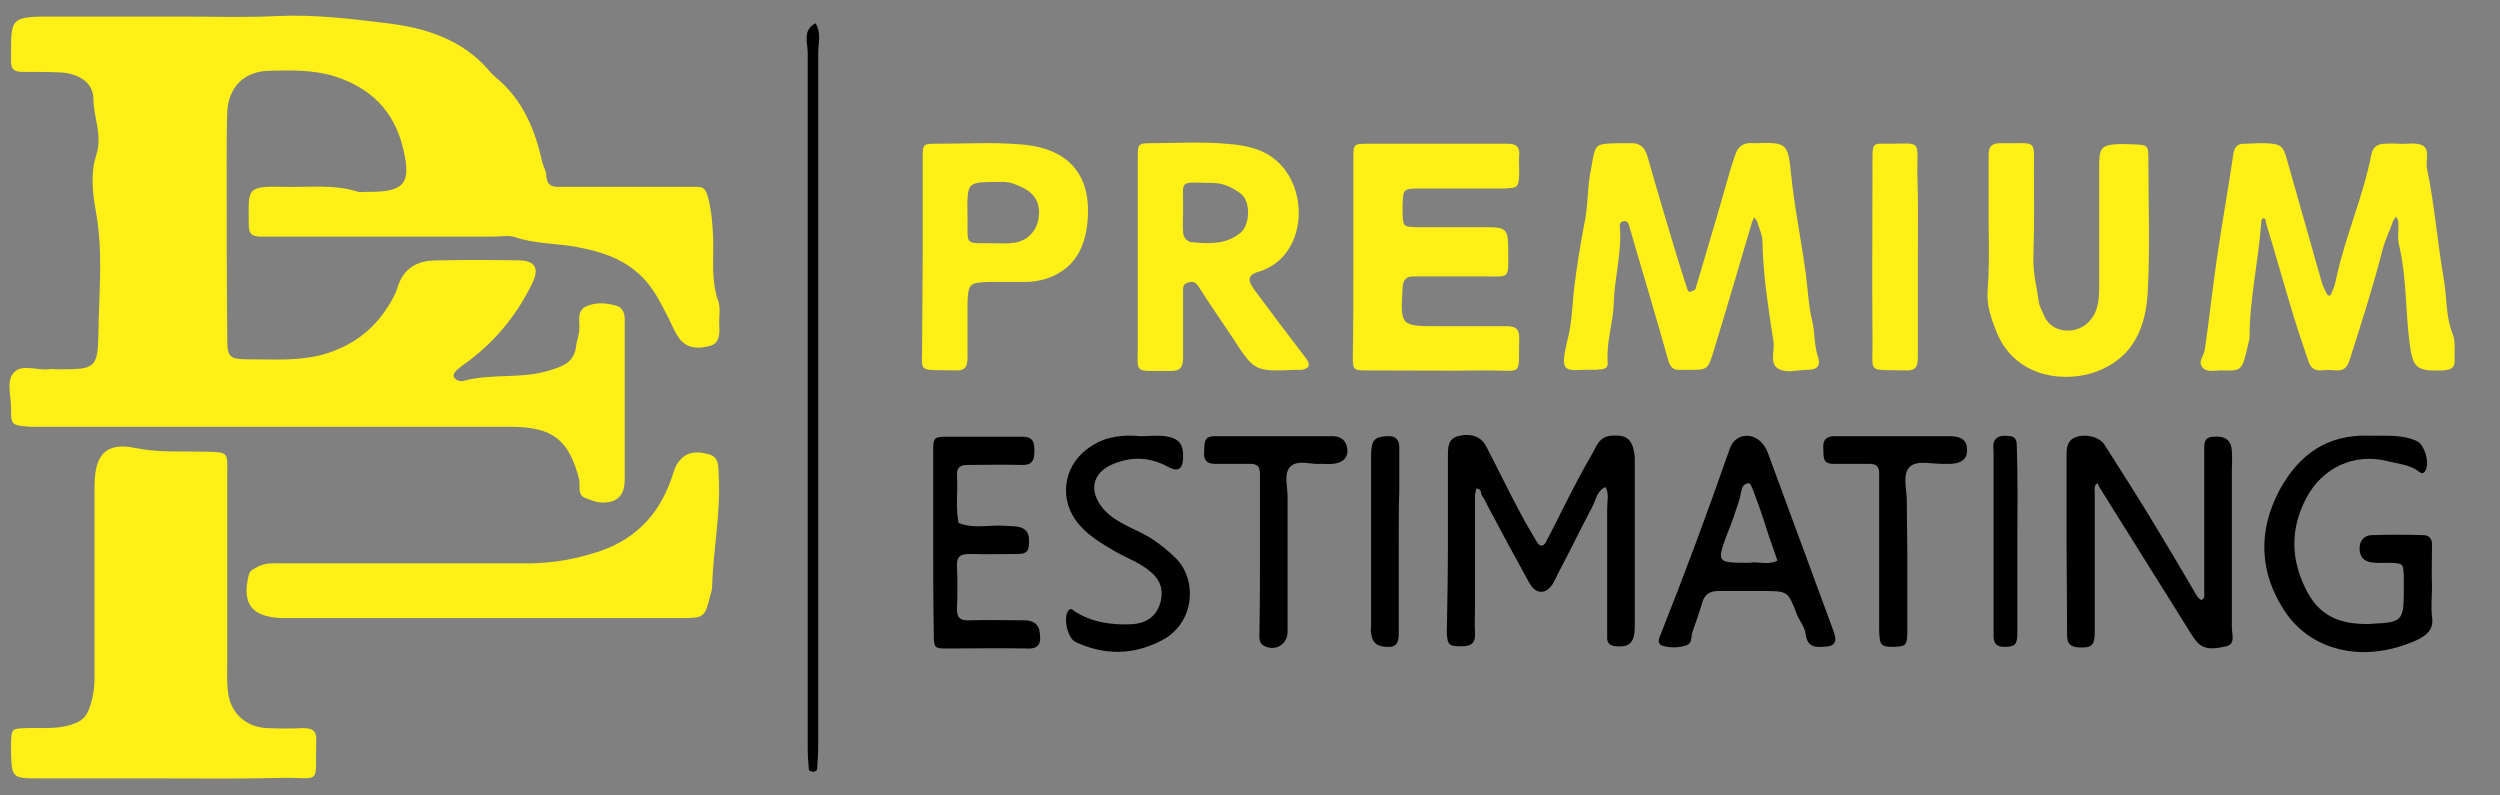 <?xml version="1.0" encoding="utf-8"?>
<!-- Generator: Adobe Illustrator 24.1.2, SVG Export Plug-In . SVG Version: 6.00 Build 0)  -->
<svg version="1.1" id="Layer_1" xmlns="http://www.w3.org/2000/svg" xmlns:xlink="http://www.w3.org/1999/xlink" x="0px" y="0px"
	 viewBox="0 0 452.2 143.8" style="enable-background:new 0 0 452.2 143.8;" xml:space="preserve">
<rect x="0" y="0" width="452.2" height="143.8" fill="#808080" stroke="none"/>
<style type="text/css">
	.st0{fill:#FFF017;}
</style>
<g>
	<g>
		<path class="st0" d="M33.2,3c5.7,0,11.3,0.2,17-0.1c6.7-0.3,13.3,0.5,19.8,1.3c6.8,0.8,13.6,2.9,18.4,8.5c0.4,0.5,0.9,1,1.4,1.4
			c4.8,4,7,9.4,8.3,15.3c0.2,0.8,0.7,1.5,0.7,2.3c0.1,1.8,1,2.2,2.6,2.1c7,0,14,0,21,0c1.2,0,2.3,0,3.5,0c1.5-0.1,1.8,0.6,2.2,2
			c0.6,2.4,0.8,4.8,0.9,7.3c0.1,3.8-0.4,7.6,0.9,11.3c0.5,1.4,0.1,3,0.2,4.5c0.1,1.6,0,3.3-1.8,3.7c-1.7,0.4-3.6,0.6-5.1-1
			c-1-1.1-1.5-2.5-2.2-3.9c-1.2-2.3-2.3-4.7-4.1-6.8c-3.5-4-8-5.4-13-6.3c-3.5-0.6-7.2-0.5-10.7-1.7c-1.2-0.4-2.6-0.1-4-0.1
			c-12.8,0-25.7,0-38.5,0c-1.2,0-2.3,0-3.5,0c-1.4,0-2.2-0.4-2.2-1.9c0-6.7-0.8-7.3,6.5-7.1c4.5,0.1,9-0.5,13.3,0.9
			c0.5,0.1,1,0,1.5,0c6.8,0.1,8.2-1.4,6.6-7.9c-1.6-6.7-5.8-10.9-12.4-13c-3.9-1.2-7.9-1.1-11.8-1c-4.6,0.1-7.4,3-7.6,7.5
			C41,23.4,41,26.2,41,29c0,10.5,0,21,0.1,31.5c0,4.3,0.1,4.5,4.6,4.5c4.3,0,8.5,0.3,12.8-0.9c5.2-1.5,9.1-4.4,11.9-9
			c0.6-1,1.2-2,1.5-3.1c1.1-3.6,3.7-4.9,7.1-4.9c5-0.1,10-0.1,15,0c2.9,0.1,3.6,1.5,2.2,4.3c-2.9,5.9-7,10.8-12.4,14.6
			c-0.5,0.4-1.1,0.8-1.5,1.3c-0.2,0.2-0.3,0.6-0.2,0.9c0.1,0.2,0.4,0.5,0.7,0.6c0.3,0.1,0.7,0.2,1,0.1c5.1-1.4,10.5-0.3,15.6-1.9
			c2.2-0.7,4.4-1.3,4.8-4.3c0.1-1.1,0.6-2.2,0.6-3.4c0-1.5-0.4-3.2,1.3-3.9c1.7-0.8,3.6-0.6,5.4-0.1c1,0.3,1.5,1.2,1.5,2.4
			c0,1.2,0,2.3,0,3.5c0,8.5,0,17,0,25.5c0,2.9-1.3,4.2-4,4.2c-1.1,0-2.3-0.5-3.3-0.9c-1.1-0.5-0.8-1.7-0.9-2.6c0-0.2,0-0.3,0-0.5
			c-1.8-7.3-4.8-9.7-12.4-9.7c-18.2,0-36.3,0-54.5,0c-10.8,0-21.7,0-32.5,0C2,76.9,2,76.9,2,73.7c0-2.1-0.9-4.8,0.5-6.3
			c1.4-1.6,4.1-0.4,6.2-0.6c0.7-0.1,1.3,0,2,0c6.4,0,7-0.1,7.1-6.5c0.1-7.4,0.9-14.9-0.5-22.3c-0.6-3.2-0.9-6.9,0.1-9.9
			c1.2-3.7-0.5-6.8-0.5-10.2c0-2.9-2.6-4.6-5.9-4.8c-2.3-0.1-4.7-0.1-7-0.1C2.6,13,2,12.5,2,11.2c0-0.8,0-1.7,0-2.5
			c0-5,0.4-5.6,5.6-5.7C16.2,3,24.7,3,33.2,3z"/>
		<path class="st0" d="M29.9,140.8c-7.8,0-15.6,0-23.4,0c-4.2,0-4.4-0.3-4.5-4.6c0-0.7,0-1.3,0-2c0.1-2.4,0.2-2.4,2.6-2.5
			c2.9-0.1,5.9,0.3,8.8-0.8c1.4-0.5,2.1-1.2,2.7-2.6c0.7-1.9,1-3.8,1-5.8c0-11,0-21.9,0-32.9c0-0.7,0-1.3,0-2
			c0.1-5.4,2.1-7.6,7.2-6.6c4.3,0.9,8.6,0.6,12.8,0.7c4.4,0.1,4,0.1,4,4.2c0,11.1,0,22.3,0,33.4c0,1.8-0.1,3.7,0.1,5.5
			c0.3,4,3.1,6.7,7.1,6.9c2.2,0.1,4.3,0.1,6.5,0c1.6,0,2.5,0.4,2.4,2.2c-0.2,8.3,1.1,6.7-6.3,6.8C43.8,140.9,36.8,140.8,29.9,140.8z
			"/>
		<path class="st0" d="M87.4,111.8c-11.3,0-22.6,0-33.9,0c-0.8,0-1.7,0-2.5,0c-5.5-0.2-7.3-2.6-6-7.8c0.2-0.8,0.7-1,1.3-1.3
			c1.5-1,3.2-0.8,4.8-0.8c14.8,0,29.6,0,44.4,0c4.5,0,8.8-0.8,13-2.2c7-2.4,11.2-7.3,13.3-14.2c0.3-1,0.7-1.8,1.4-2.5
			c1.5-1.5,3.4-1.3,5.1-0.8c1.8,0.5,1.6,2.2,1.7,3.7c0.4,6.8-1,13.5-1.2,20.3c0,0.5-0.2,1-0.3,1.4c-1,4.1-1.1,4.2-5.3,4.2
			C111.3,111.8,99.4,111.8,87.4,111.8C87.4,111.8,87.4,111.8,87.4,111.8z"/>
	</g>
	<path d="M148,72.3c0,20.8,0,41.6,0,62.4c0,1.5-0.1,3-0.2,4.5c0,0.2-0.5,0.4-0.7,0.4c-0.3,0-0.8-0.2-0.8-0.4
		c-0.1-1.3-0.2-2.6-0.2-3.9c0-17.8,0-35.6,0-53.4c0-24.1,0-48.2,0-72.3c0-1.8-1-4.1,1.4-5.4c1.1,1.7,0.5,3.5,0.5,5.3
		C148,30.4,148,51.4,148,72.3z"/>
	<g>
		<g>
			<path class="st0" d="M292.8,25.9c0.7,0,1.3,0,2,0c1.8-0.1,2.7,0.7,3.2,2.4c1.6,5.7,3.3,11.3,5,17c0.7,2.4,1.5,4.7,2.2,7
				c0.1,0.4,0.4,0.6,0.8,0.4c0.3-0.1,0.7-0.3,0.7-0.5c2.1-7.1,4.2-14.1,6.2-21.2c0.3-1,0.6-1.9,0.9-2.8c0.5-1.7,1.6-2.5,3.3-2.3
				c0.2,0,0.3,0,0.5,0c5.8-0.2,5.8,0.1,6.4,5.9c0.6,5.8,1.8,11.6,2.6,17.5c0.4,2.9,0.5,5.9,1.2,8.8c0.5,2.1,0.3,4.2,1,6.3
				c0.6,1.8-0.1,2.5-1.9,2.5c-1.8,0-3.9,0.7-5.4-0.3c-1.4-1-0.5-3.1-0.7-4.7c-0.9-6-1.9-12-2-18.1c0-1.3-0.6-2.5-1-3.8
				c-0.1-0.2-0.3-0.4-0.5-0.7c-0.1,0.3-0.3,0.6-0.4,0.9c-2.3,7.8-4.6,15.7-7,23.5c-1,3.2-1.1,3.2-4.4,3.2c-0.5,0-1,0-1.5,0
				c-1.4,0.1-1.9-0.5-2.3-1.9c-1.9-6.8-3.9-13.5-5.9-20.3c-0.4-1.3-0.7-2.5-1.1-3.8c-0.1-0.5-0.3-0.9-0.9-0.9c-0.6,0-0.9,0.5-0.8,1
				c0.4,4.7-1,9.2-1.1,13.8c-0.1,3.6-1.4,7.1-1.1,10.8c0.1,0.8-0.5,1.2-1.2,1.2c-0.3,0-0.7,0.1-1,0.1c-5.2-0.2-6.8,1.5-5-5.7
				c0.7-2.8,0.8-5.9,1.1-8.8c0.5-4.2,1.2-8.4,2-12.6c0.6-3.1,0.4-6.2,1.1-9.3C288.6,26,288.3,26,292.8,25.9z"/>
			<path class="st0" d="M408.6,25.9c0.3,0,0.7,0,1,0c2.9,0.1,3.4,0.4,4.1,3.1c2.1,7.4,4.2,14.8,6.3,22.2c0.2,0.6,0.5,1.2,0.8,1.8
				c0.2,0.5,0.6,0.7,0.9,0.1c0.4-0.9,0.7-1.8,0.9-2.8c1.6-7.5,4.8-14.6,6.3-22.2c0.2-1.3,1-2.1,2.4-2.1c0.8,0,1.7-0.1,2.5,0
				c1.5,0.1,3.2-0.3,4.4,0.3c1.4,0.8,0.5,2.8,0.8,4.2c1.4,6.7,1.9,13.6,3.1,20.4c0.5,3.2,0.3,6.5,1.6,9.7c0.5,1.3,0.2,3,0.3,4.4
				c0.1,1.5-0.6,1.9-2.1,2c-5,0.2-5.5-0.5-6.1-5.3c-0.7-5.7-0.5-11.5-1.8-17.1c-0.4-1.4-0.1-3-0.2-4.5c0-0.3-0.2-0.6-0.4-0.9
				c-0.2,0.2-0.4,0.5-0.5,0.7c-0.6,1.7-1.4,3.3-1.9,5.1c-1.7,6.7-3.8,13.2-5.9,19.8c-0.5,1.6-1,2.3-2.6,2.2c-0.8-0.1-1.7-0.1-2.5,0
				c-1.4,0.1-2.1-0.5-2.5-1.8c-0.9-2.7-1.8-5.3-2.6-7.9c-1.7-5.6-3.3-11.3-5-16.9c-0.1-0.4,0-1-0.6-0.9c-0.2,0-0.3,0.6-0.3,0.9
				c-0.5,6.9-2.1,13.7-2.1,20.6c0,0.6-0.3,1.3-0.4,1.9c-1,4.2-1,4.2-4.8,4.1c-1.1,0-2.5,0.4-3.3-0.5c-0.9-1.1,0.2-2.1,0.4-3.2
				c0.8-5.5,1.4-11.1,2.2-16.6c0.9-6.2,2-12.3,2.9-18.4c0.2-1.7,0.7-2.4,2.4-2.3C406.9,26,407.8,25.9,408.6,25.9z"/>
			<path class="st0" d="M244.8,46.4c0-6,0-12,0-17.9c0-2.4,0.1-2.5,2.5-2.5c8.5,0,17,0,25.4,0c1.5,0,2.2,0.5,2.1,2c-0.1,1,0,2,0,3
				c-0.1,3-0.1,3-3,3.1c-5,0-10,0-15,0c-3,0-3,0.1-3.1,3c0,0.5,0,1,0,1.5c0.1,2.4,0.1,2.4,2.6,2.5c4.3,0,8.6,0,13,0
				c3,0,3.5,0.5,3.5,3.5c0,6.4,0.6,5.3-5.1,5.4c-4,0-8,0-12,0c-1.5,0-1.9,0.7-2,2.1c-0.4,6.9-0.4,6.9,6.6,6.9c4,0,8,0,12,0
				c1.5,0,2.5,0.2,2.5,2.1c-0.2,7.1,0.9,5.9-5.6,5.9c-7.3,0.1-14.6,0-22,0c-2.4,0-2.5-0.1-2.5-2.6C244.8,58.4,244.8,52.4,244.8,46.4
				C244.8,46.4,244.8,46.4,244.8,46.4z"/>
			<path class="st0" d="M205.8,46.4c0-6,0-12,0-18c0-2.4,0.1-2.5,2.5-2.5c4.5,0,9-0.3,13.5,0.1c4.3,0.3,8.5,1.3,11.1,5.4
				c3.8,5.9,2.3,15.4-5.1,17.7c-2.1,0.6-2.2,1.5-1,3.2c3.1,4.2,6.3,8.4,9.5,12.6c0.8,1.1,0.5,1.8-0.9,2c-0.3,0-0.7,0-1,0
				c-7.5,0.3-7.5,0.3-11.5-5.9c-2-3-4.1-6-6-9c-0.5-0.9-1.1-1.2-2-0.9c-1.1,0.3-0.9,1.2-0.9,2c0,3.8,0,7.6,0,11.5
				c0,1.6-0.3,2.5-2.2,2.5c-7.2-0.1-5.9,0.9-6-5.6C205.8,56.4,205.8,51.4,205.8,46.4z M214,38c0,1.3-0.1,2.7,0,4
				c0,0.9,0.7,1.7,1.5,1.8c3.1,0.3,6.2,0.5,8.9-1.7c1.7-1.4,1.9-5.7,0-7.1c-1.5-1.1-3.1-1.9-5-1.9C212.9,33,214.1,32.3,214,38z"/>
			<path class="st0" d="M359.7,41c0-4.3,0-8.6,0-13c0-1.5,0.6-2.1,2.1-2.1c0.7,0,1.3,0,2,0c4.2,0,4.2-0.4,4.1,4
				c0,5.5,0.1,11-0.1,16.5c-0.1,2.9,0.6,5.5,1,8.3c0.1,0.8,0.6,1.5,0.9,2.3c0.8,2,2.6,2.8,4.3,2.8c1.9,0,3.7-0.9,4.8-2.9
				c0.8-1.6,0.9-3.2,0.9-4.8c0-6.6,0-13.3,0-19.9c0-1,0-2,0-3c0.1-2.4,0.6-2.9,2.9-3.1c1-0.1,2,0,3,0c3,0.1,3,0.1,3,3
				c0,7.8,0.3,15.6-0.1,23.4c-0.3,6.4-2.4,12-9,14.6c-5.5,2.2-14.8,1.5-18.3-6.9c-0.9-2.3-1.8-4.6-1.7-7.1
				C359.8,48.9,359.8,45,359.7,41C359.8,41,359.7,41,359.7,41z"/>
			<path class="st0" d="M166.9,46.4c0-6,0-12,0-17.9c0-2.5,0.1-2.5,2.5-2.5c5,0,10-0.3,15,0.1c8.9,0.6,12.5,5.5,12.4,12.2
				c-0.1,5.2-1.6,10.1-7.5,12.1c-1.3,0.4-2.6,0.6-3.9,0.6c-2.2,0-4.3,0-6.5,0c-3.6,0.1-3.8,0.3-3.9,4.1c0,3.2,0,6.3,0,9.5
				c0,1.6-0.3,2.5-2.2,2.4c-7.3-0.2-5.9,0.8-6-5.6C166.8,56.4,166.9,51.4,166.9,46.4z M175,39c0.1,5.7-0.8,4.9,5,5
				c1.2,0,2.3,0.1,3.5-0.1c2.2-0.3,3.9-2,4.3-4.1c0.5-2.6-0.3-4.6-2.7-5.8c-1.2-0.6-2.3-1.1-3.8-1.1C174.9,33,174.9,32.5,175,39z"/>
			<path class="st0" d="M346.9,46.7c0,6,0,11.9,0,17.9c0,1.6-0.3,2.5-2.2,2.4c-7.2-0.2-5.9,0.8-6-5.6c-0.1-10.9,0-21.9,0-32.8
				c0-2.5,0.1-2.7,2.4-2.6c6.6,0,5.7-0.9,5.7,5.3C347,36.4,346.9,41.5,346.9,46.7z"/>
		</g>
		<g>
			<path d="M261.9,98c0-5.2,0-10.3,0-15.5c0-1.6,0-3.1,1.8-3.6c2.2-0.6,4.2,0,5.1,1.8c2.1,4,4,8,6.1,11.9c1,1.9,2.1,3.8,3.2,5.6
				c0.5,0.8,1.2,0.5,1.5-0.1c2.1-4,4-8,6.1-11.9c1-1.9,2.1-3.7,3.1-5.6c0.6-1.1,1.4-1.7,2.7-1.8c2.6-0.2,3.7,0.6,4.1,3.1
				c0.1,0.5,0.1,1,0.1,1.5c0,10,0,19.9,0,29.9c0,3-1,3.8-3.4,3.6c-0.9-0.1-1.6-0.4-1.6-1.5c0-1.2,0-2.3,0-3.5c0-6.6,0-13.3,0-19.9
				c0-1.3,0.4-2.7-0.3-3.9c-1.6,0.7-1.7,2.3-2.4,3.6c-2,3.8-3.9,7.7-5.9,11.5c-0.4,0.7-0.7,1.5-1.1,2.2c-1.3,2.2-3.2,2.2-4.4,0
				c-2.5-4.5-4.9-9-7.3-13.5c-0.4-0.7-0.7-1.5-1.2-2.2c-0.3-0.4-0.1-1.4-1-1.3c-0.1,0-0.3,0.9-0.3,1.3c0,6.6,0,13.3,0,19.9
				c0,1.7-0.1,3.3,0,5c0.1,1.8-0.8,2.3-2.4,2.3c-2.3,0-2.6-0.2-2.7-2.5C261.8,109,261.9,103.5,261.9,98z"/>
			<path d="M373.8,97.9c0-5.2,0-10.3,0-15.5c0-1.4,0.1-2.7,1.6-3.3c1.8-0.7,4.4-0.1,5.3,1.4c3.1,4.9,6.2,9.7,9.2,14.7
				c2.5,4.1,4.9,8.2,7.3,12.3c0.2,0.4,0.8,1.1,1,1c0.7-0.2,0.5-1,0.5-1.6c0-7.3,0-14.6,0-21.9c0-1.2,0-2.3,0-3.5
				c0-1.2-0.1-2.4,1.6-2.5c2.2-0.2,3.3,0.6,3.4,2.6c0.1,1.2,0,2.3,0,3.5c0,9.5,0,18.9,0,28.4c0,1.2,0.7,3-1,3.4
				c-1.9,0.4-4,0.9-5.5-1c-0.7-0.9-1.3-1.9-1.9-2.9c-5.1-8.1-10.1-16.2-15.2-24.3c-0.3-0.4-0.5-0.9-0.7-1.3
				c-0.7,0.4-0.5,1.1-0.5,1.7c0,8.3,0,16.6,0,24.9c0,2.9-0.5,3.2-3,3.1c-1.5-0.1-2-0.8-2-2.2C373.9,109.2,373.8,103.5,373.8,97.9z"
				/>
			<path d="M439.9,106c0,1.8-0.2,3.7,0,5.5c0.4,2.5-1.1,3.5-3,4.4c-9.9,4.3-19.1,1.5-23.6-5.3c-4.6-6.9-5-14.5-0.9-22.1
				c3.5-6.3,8.5-9.9,16-9.7c3,0.1,6-0.3,8.8,1c1.4,0.7,2.4,4.2,1.4,5.5c-0.5,0.6-0.9,0.1-1.2-0.1c-1.7-1.2-3.7-1.3-5.6-1.8
				c-6-1.5-11.7,1.2-14.6,6.6c-3,5.7-2.9,11.3,0.1,17c2,3.8,5,5.5,9.1,5.8c1,0.1,2,0.1,3,0c4.9-0.2,5.4-0.6,5.4-5.5c0-1,0-2,0-3
				c-0.1-2.4-0.1-2.4-2.5-2.5c-1.2,0-2.3,0.1-3.5-0.1c-1.3-0.2-2-1.1-2-2.5c0-1.3,0.7-2.3,2.1-2.4c3.2-0.1,6.3-0.1,9.5,0
				c1,0,1.5,0.7,1.5,1.6C439.9,101,439.8,103.5,439.9,106C439.9,106,439.9,106,439.9,106z"/>
			<path d="M329.5,117c-1.5,0.1-2.6-0.2-2.9-2.3c-0.1-1.2-1.1-2.4-1.6-3.6c-1.6-4.2-1.6-4.2-6.2-4.2c-2.7,0-5.3,0-8,0
				c-1.5,0-2.5,0.6-2.9,2.1c-0.5,1.7-1.1,3.4-1.7,5.1c-0.4,0.9,0,2.2-1.1,2.6c-1.4,0.5-3,0.5-4.4,0.1c-0.7-0.2-0.8-0.9-0.5-1.6
				c4.5-11.3,8.7-22.6,12.7-34.1c0.9-2.5,3.7-3,5.6-1.2c0.6,0.6,1,1.3,1.3,2.1c4,10.8,7.9,21.5,11.9,32.3
				C332.4,116.3,331.8,117,329.5,117z M316.5,101.8c1.4-0.3,3.3,0.5,5-0.4c-0.5-1.5-1.1-3.1-1.6-4.6c-0.7-2.2-1.4-4.4-2.2-6.5
				c-0.4-1.1-1-3-1.4-2.9c-1.4,0.1-1.3,1.6-1.6,2.7c-0.7,2.2-1.4,4.4-2.3,6.5C310.5,101.8,310.5,101.8,316.5,101.8z"/>
			<path d="M206.3,78.9c1.5,0,3-0.2,4.5,0c2.6,0.4,3.3,1.5,3.2,4.1c-0.1,1.8-0.9,2.4-2.6,1.5c-3.3-1.8-6.5-2-10-0.6
				c-3.9,1.6-4.6,5-1.7,8.3c2.3,2.5,5.6,3.4,8.4,5.1c1.7,1.1,3.2,2.3,4.6,3.7c3.7,3.6,3.7,11.5-2.5,14.8c-5.1,2.7-10.4,2.8-15.7,0.3
				c-1.4-0.7-2.2-4.3-1.3-5.6c0.5-0.7,0.9-0.1,1.2,0.1c3.2,2,6.7,2.5,10.5,2.3c2.4-0.2,4.1-1.3,4.9-3.6c0.7-2.2,0.3-4.2-1.6-5.8
				c-1.9-1.7-4.3-2.5-6.4-3.7c-2.7-1.6-5.4-3.1-7.3-5.8c-3.1-4.5-1.8-10.4,2.9-13.3C200.1,78.9,203.1,78.6,206.3,78.9z"/>
			<path d="M168.8,97.9c0-5.5,0-11,0-16.4c0-2.4,0.2-2.5,2.6-2.5c4.5,0,9,0,13.5,0c1.9,0,2.2,0.9,2.2,2.5c0,1.5-0.2,2.6-2.1,2.6
				c-3.3-0.1-6.6,0-10,0c-1.6,0-2,0.7-1.9,2.1c0.2,2.8-0.3,5.6,0.3,8.4c2.7,1.1,5.5,0.3,8.3,0.5c1,0.1,2,0,2.9,0.3
				c1.6,0.5,1.6,1.9,1.5,3.3c-0.1,1.4-1.1,1.5-2.1,1.5c-2.8,0-5.7,0.1-8.5,0c-1.6,0-2.5,0.3-2.4,2.2c0.1,2.5,0.1,5,0,7.5
				c-0.1,1.7,0.5,2.4,2.2,2.3c3.3-0.1,6.6,0,10,0c1.3,0,2.4,0.5,2.7,1.8c0.4,2.2,0.1,3.4-2.2,3.3c-4.8-0.1-9.6,0-14.5,0
				c-2.3,0-2.4-0.1-2.4-2.7C168.8,108.8,168.8,103.3,168.8,97.9z"/>
			<path d="M227.9,100.1c0-4.8,0-9.6,0-14.4c0-1.2-0.4-1.8-1.7-1.8c-2.2,0-4.3,0-6.5,0c-1.6,0-2-0.9-1.9-2.2
				c0.1-1.3-0.2-2.8,1.8-2.8c7.1,0,14.3,0,21.4,0c1.5,0,2.5,0.7,2.7,2.3c0.2,1.5-0.8,2.6-2.7,2.7c-0.7,0.1-1.3,0-2,0
				c-1.9,0.2-4.3-0.9-5.7,0.6c-1.1,1.3-0.4,3.5-0.4,5.3c0,8.1,0,16.3,0,24.4c0,2.4-2.2,3.7-4.3,2.6c-0.9-0.5-0.8-1.4-0.8-2.2
				C227.9,109.8,227.9,105,227.9,100.1z"/>
			<path d="M345,100.4c0,4.5,0,9,0,13.4c0,3-0.2,3.1-2.4,3.2c-2.4,0-2.6-0.2-2.7-3c0-7.6,0-15.3,0-22.9c0-1.8,0-3.7,0-5.5
				c0-1.3-0.6-1.7-1.8-1.7c-2.2,0-4.3,0-6.5,0c-2.1,0-1.7-1.5-1.8-2.8c-0.1-1.4,0.4-2.2,2-2.2c7,0,13.9,0,20.9,0
				c2.1,0,3.1,0.8,3.1,2.4c0.1,1.6-0.9,2.5-2.9,2.6c-0.3,0-0.7,0-1,0c-2.1,0.1-4.9-0.7-6.3,0.4c-1.7,1.4-0.6,4.3-0.7,6.6
				C344.9,94.1,345,97.2,345,100.4z"/>
			<path d="M253,97.9c0,5.5,0,11,0,16.5c0,1.4-0.1,2.7-2,2.6c-1.9,0-2.8-0.7-3-2.5c-0.1-0.5,0-1,0-1.5c0-10.2,0-20.3,0-30.5
				c0-2.9,0.6-3.5,2.9-3.6c1.4-0.1,2.2,0.5,2.2,2c0,2.7,0,5.3,0,8C253,91.9,253,94.9,253,97.9z"/>
			<path d="M364.9,98.2c0,5.5,0,10.9,0,16.4c0,2-0.5,2.4-2.3,2.4c-1.1,0-1.9-0.3-2-1.7c0-0.5,0-1,0-1.5c0-10.6,0-21.2,0-31.8
				c0-1-0.3-2.1,0.6-2.8c0.7-0.5,1.6-0.4,2.4-0.3c1.1,0.1,1.2,1,1.2,1.8C365,86.6,364.9,92.4,364.9,98.2
				C364.9,98.2,364.9,98.2,364.9,98.2z"/>
		</g>
	</g>
</g>
</svg>
